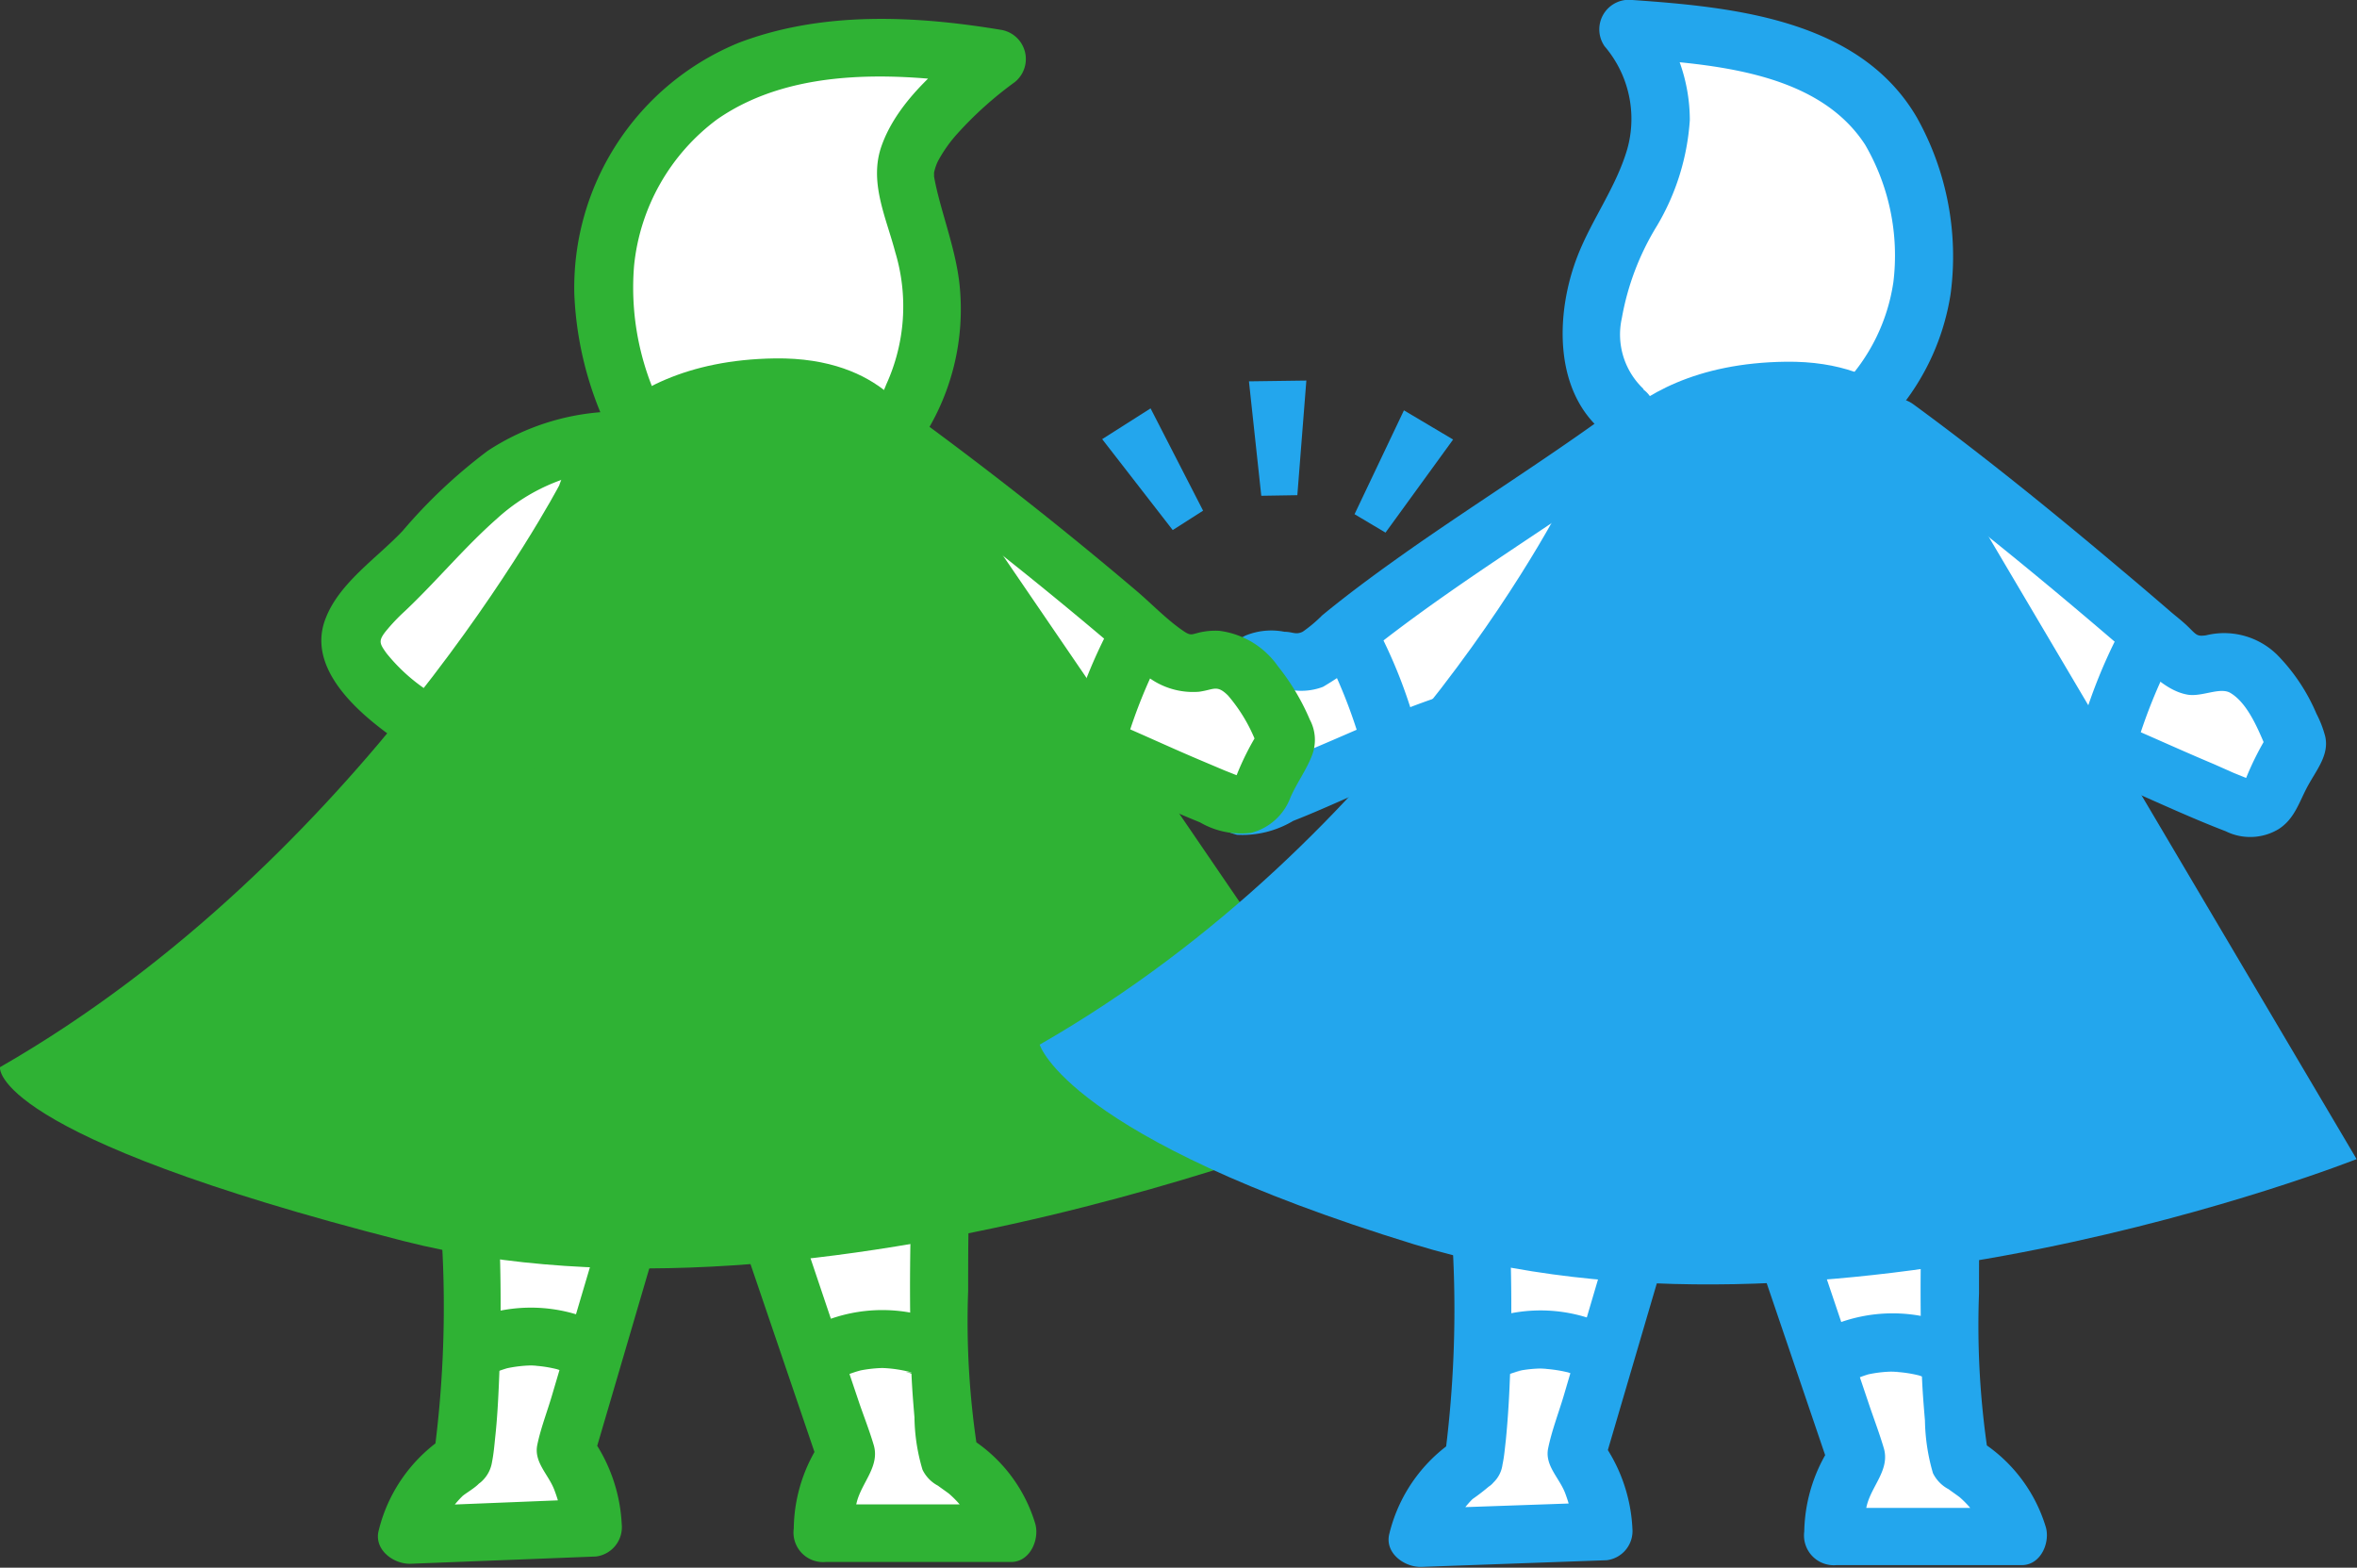 <svg xmlns="http://www.w3.org/2000/svg" viewBox="0 0 120.29 80"><rect x="0" y="0" width="120.29" height="80" fill="#333333" stroke="none"/><defs><style>.cls-1{fill:#fff;}.cls-2{fill:#23a6ed;}.cls-3{fill:#2fb234;}</style></defs><g id="レイヤー_2" data-name="レイヤー 2"><g id="レイヤー_1-2" data-name="レイヤー 1"><path class="cls-1" d="M85.86,35.63S63.6,42.42,62.45,40.12s-1.11-6.61,2.88-6.45S77.62,26.1,77.62,26.1s6.16-.33,3.89-7.56,2.85-9.49,2.85-9.49L83.08,1.47s9.58-1,13.08,5S93.83,22.1,93.83,22.1l13,7.26s4.44,4.31,6.35,4.46,5.61,1.17,4,4.18-2.67,3.26-2.67,3.26l-10.19-2.93"/><polygon class="cls-2" points="66.21 25.27 64.37 25.3 63.74 19.46 66.67 19.42 66.21 25.27"/><polygon class="cls-2" points="61.4 26.06 59.85 27.05 56.25 22.41 58.72 20.84 61.4 26.06"/><polygon class="cls-2" points="69.13 26.24 70.71 27.18 74.16 22.43 71.65 20.94 69.13 26.24"/><path class="cls-1" d="M75.58,62.83s.3,7.78-.38,11.8a6.38,6.38,0,0,0-2.82,3.89l9.45-.38s-.26-2.73-1.39-3.89l4-13.62"/><path class="cls-2" d="M74.1,63a57.89,57.89,0,0,1-.37,11.4l.91-1.15a8,8,0,0,0-3.73,5c-.27,1,.77,1.74,1.64,1.71L82,79.62A1.5,1.5,0,0,0,83.31,78a8.31,8.31,0,0,0-1.68-4.62l.28,1.12,4-13.62a1.49,1.49,0,0,0-1.23-1.7A1.53,1.53,0,0,0,83,60.39l-1.84,6.24-1.37,4.65c-.26.86-.6,1.75-.78,2.63s.57,1.5.87,2.29a8,8,0,0,1,.48,2.11l1.32-1.64L72.21,77l1.64,1.71a5.17,5.17,0,0,1,1.3-2.21,10.74,10.74,0,0,0,.88-.68c.13-.08,0,0-.28.15a1,1,0,0,0,.47-.32,1.53,1.53,0,0,0,.46-.91c.09-.41.12-.83.17-1.24.09-.91.15-1.82.19-2.73.12-2.71.12-5.43,0-8.15-.08-1.91-3-1.57-3,.34Z"/><path class="cls-2" d="M76.78,70.22a6.27,6.27,0,0,1,.9-.29L77.3,70A6.52,6.52,0,0,1,79,69.84h-.4a7.08,7.08,0,0,1,1.64.25l-.37-.1a4,4,0,0,1,.45.15,1.49,1.49,0,1,0,1.2-2.72,7.93,7.93,0,0,0-5.79,0,1.49,1.49,0,0,0,1.1,2.76Z"/><path class="cls-1" d="M99.61,60.48s-.42,10.15.43,14.14a6.4,6.4,0,0,1,3,3.77H93.55s.16-2.73,1.23-3.94L90.21,61"/><path class="cls-2" d="M98.14,60.24c-.13,3.06-.16,6.13-.07,9.18,0,1,.08,2,.17,3.07a10.13,10.13,0,0,0,.41,2.69,1.84,1.84,0,0,0,.91.87c-.43-.26.34.26.47.37a5.36,5.36,0,0,1,1.6,2.53l1.21-2H93.38L95,78.64a10.35,10.35,0,0,1,.28-1.84c.26-1,1.18-1.82.86-2.9-.21-.71-.47-1.4-.71-2.1l-3-8.9-.83-2.45c-.62-1.81-3.38-.7-2.77,1.11L93.4,75l.22-1.48a8.23,8.23,0,0,0-1.54,4.64,1.52,1.52,0,0,0,1.64,1.71h9.46c1,0,1.48-1.21,1.21-2a7.87,7.87,0,0,0-3.75-4.58l.87,1.2A43.54,43.54,0,0,1,101,66c0-1.92,0-3.45.1-5.29A1.53,1.53,0,0,0,99.84,59a1.49,1.49,0,0,0-1.7,1.23Z"/><path class="cls-2" d="M99.37,67.52a8,8,0,0,0-5.79.09,1.49,1.49,0,0,0,1.1,2.77,6.4,6.4,0,0,1,.9-.31l-.38.1A6.22,6.22,0,0,1,96.92,70h-.4a6.45,6.45,0,0,1,1.64.25l-.37-.11.38.13a1.52,1.52,0,0,0,2-.76,1.5,1.5,0,0,0-.76-2Z"/><path class="cls-2" d="M83.89,19.86a3.82,3.82,0,0,1-1.12-3.62,13.44,13.44,0,0,1,1.79-4.71,12.11,12.11,0,0,0,1.68-5.4,8.72,8.72,0,0,0-2-5.55L82.85,2.94c4.13.32,9.82.56,12.34,4.45a11.25,11.25,0,0,1,1.44,7A9.61,9.61,0,0,1,94,19.71c-1.3,1.41,1,3.26,2.32,1.85A12.2,12.2,0,0,0,99.55,15,14.51,14.51,0,0,0,97.83,6c-2.91-5-9.34-5.64-14.52-6a1.51,1.51,0,0,0-1.42,2.36A5.7,5.7,0,0,1,83.05,7.6c-.56,1.93-1.8,3.58-2.53,5.44C79.36,16,79.26,20.12,82,22.18c1.53,1.14,3.39-1.18,1.85-2.32Z"/><path class="cls-2" d="M95.77,23c4.44,3.26,8.7,6.77,12.88,10.37.89.77,1.83,1.88,3,2.08.72.12,1.63-.39,2.16-.1,1,.58,1.55,2.17,2,3.19l0-1.15a15,15,0,0,0-1.17,2.29q-.25.5.09.06l-.74-.3L113,39c-1.62-.68-3.23-1.42-4.85-2.11a34,34,0,0,0-9.16-2.69c-1.9-.24-2.36,2.7-.46,2.94a34.81,34.81,0,0,1,9.74,3c1.77.77,3.52,1.59,5.32,2.28a2.81,2.81,0,0,0,2.7-.11c.84-.54,1.05-1.41,1.51-2.24s1.07-1.56.87-2.48a5.54,5.54,0,0,0-.45-1.17,9.65,9.65,0,0,0-2-3,3.86,3.86,0,0,0-3.63-1c-.44.06-.48,0-.85-.37s-.71-.61-1.06-.92c-.78-.67-1.56-1.34-2.35-2-3.47-2.93-7-5.8-10.67-8.49-1.54-1.13-3.4,1.19-1.85,2.33Z"/><path class="cls-2" d="M108.07,32.45a26.89,26.89,0,0,0-1.72,4.24,1.66,1.66,0,0,0,0,1.16,1.58,1.58,0,0,0,.78.81,1.55,1.55,0,0,0,1.16,0,1.43,1.43,0,0,0,.8-.78,26.89,26.89,0,0,1,1.72-4.24,1.48,1.48,0,0,0-.75-2,1.53,1.53,0,0,0-2,.75Z"/><path class="cls-2" d="M81.75,21.36c-3.13,2.25-6.39,4.31-9.55,6.51C70.59,29,69,30.15,67.48,31.4a7.1,7.1,0,0,1-1,.84c-.36.17-.51,0-.93,0a3.46,3.46,0,0,0-2,.2,6.41,6.41,0,0,0-2.84,3c-.59,1.07-1.23,2.2-.66,3.4.3.63.68,1.21,1,1.85a2.94,2.94,0,0,0,2.08,1.91A5.05,5.05,0,0,0,66,41.89c1-.39,1.91-.8,2.85-1.21C72.44,39.11,76,37.57,80,37.09a1.49,1.49,0,0,0-.33-3,34.94,34.94,0,0,0-9.34,2.68c-1.57.67-3.13,1.37-4.71,2a5.8,5.8,0,0,0-1.43.58c-.42,0-.49.16-.21.41-.07-.19-.15-.39-.23-.58-.31-.68-.74-1.29-1-2l0,1.15c.38-1,1-2.84,2.05-3.25.3-.12.52,0,.86.08a3.11,3.11,0,0,0,1.86-.11,15.47,15.47,0,0,0,3-2.3c4.2-3.26,8.78-6,13.09-9.1,1.55-1.12-.22-3.5-1.78-2.38Z"/><path class="cls-2" d="M67.7,33.48a26.31,26.31,0,0,1,1.69,4.25,1.51,1.51,0,0,0,.78.81,1.55,1.55,0,0,0,1.16,0,1.52,1.52,0,0,0,.8-.78,1.6,1.6,0,0,0,0-1.16,25.42,25.42,0,0,0-1.69-4.25,1.52,1.52,0,0,0-.78-.8,1.48,1.48,0,0,0-1.15,0,1.51,1.51,0,0,0-.83,1.93Z"/><path class="cls-1" d="M49.77,38.16s13.51,4.26,14.68,2,.9-5.71-2.85-6.48S46.29,23.54,46.29,23.54s1.93-8,.92-11.44.2-6.34,2-7.74L50.94,3S39.15-.43,35.44,4.84s-5.12,4.56-5,11.08,3,5.81,3,5.81-6.3,1.13-10.05,4.72-6.87,5.76-5.48,7.2,5.62,5.48,5.62,5.48"/><path class="cls-1" d="M24,62.66s.3,7.78-.38,11.81a6.37,6.37,0,0,0-2.82,3.88L30.26,78s-.27-2.73-1.4-3.9l4-13.62"/><path class="cls-3" d="M22.52,62.83a57.14,57.14,0,0,1-.37,11.4l.92-1.14a8,8,0,0,0-3.74,5c-.27,1,.78,1.75,1.64,1.71l9.45-.37a1.51,1.51,0,0,0,1.31-1.65,8.35,8.35,0,0,0-1.67-4.61l.27,1.12,4-13.63A1.49,1.49,0,0,0,33.12,59a1.52,1.52,0,0,0-1.7,1.24l-1.85,6.24L28.2,71.11c-.25.87-.6,1.75-.78,2.63s.57,1.5.87,2.29a8,8,0,0,1,.49,2.11l1.31-1.64-9.45.38,1.63,1.71a5.13,5.13,0,0,1,1.31-2.22c.12-.13.66-.43.88-.68l-.28.16a1.27,1.27,0,0,0,.47-.32,1.68,1.68,0,0,0,.46-.92c.08-.4.12-.83.16-1.24.1-.9.15-1.81.19-2.72.12-2.71.12-5.44,0-8.15-.07-1.92-3-1.57-3,.33Z"/><path class="cls-3" d="M25.21,70.06a6.78,6.78,0,0,1,.9-.3l-.39.1a6.52,6.52,0,0,1,1.65-.18H27a6.45,6.45,0,0,1,1.64.25l-.37-.11.45.15a1.49,1.49,0,0,0,1.21-2.72,8,8,0,0,0-5.8.05,1.49,1.49,0,1,0,1.11,2.77Z"/><path class="cls-1" d="M48,60.31s-.42,10.15.43,14.15a6.32,6.32,0,0,1,3,3.77H42s.15-2.74,1.23-3.95L38.63,60.84"/><path class="cls-3" d="M46.56,60.08c-.12,3.05-.16,6.12-.06,9.18,0,1,.08,2,.17,3.07A9.73,9.73,0,0,0,47.08,75a1.81,1.81,0,0,0,.9.87c-.43-.26.34.26.47.37a5.26,5.26,0,0,1,1.6,2.53l1.22-2H41.81l1.63,1.71a10.37,10.37,0,0,1,.29-1.84c.26-1,1.18-1.82.86-2.9-.21-.71-.48-1.4-.72-2.09l-3-8.91L40,60.29c-.62-1.81-3.38-.71-2.76,1.1l4.58,13.45.22-1.48A8.12,8.12,0,0,0,40.51,78a1.51,1.51,0,0,0,1.63,1.71H51.6c1,0,1.48-1.21,1.22-2a7.79,7.79,0,0,0-3.76-4.58l.88,1.19a42.72,42.72,0,0,1-.53-8.46c0-1.91,0-3.45.09-5.29a1.54,1.54,0,0,0-1.24-1.7,1.5,1.5,0,0,0-1.7,1.24Z"/><path class="cls-3" d="M47.8,67.35a8,8,0,0,0-5.8.1,1.49,1.49,0,1,0,1.11,2.76,6.78,6.78,0,0,1,.9-.3l-.39.09a6.7,6.7,0,0,1,1.73-.19H45a6.6,6.6,0,0,1,1.64.26L46.22,70l.37.12a1.49,1.49,0,0,0,1.21-2.72Z"/><path class="cls-3" d="M39.62,26.83c1.34-.5,2.8-.68,4.09-1.28a7.87,7.87,0,0,0,3.25-3,12.07,12.07,0,0,0,2-8.12c-.22-1.88-1-3.77-1.29-5.42,0-.08,0-.17,0-.26,0,.19,0,.21,0,.06a2.54,2.54,0,0,1,.19-.57,7.1,7.1,0,0,1,1-1.42,18.79,18.79,0,0,1,2.93-2.63,1.51,1.51,0,0,0-.66-2.66C46.75.8,42,.55,37.71,2.18A13.51,13.51,0,0,0,29.31,15a17.76,17.76,0,0,0,2.77,8.81,1.49,1.49,0,0,0,2.08.31,1.52,1.52,0,0,0,.3-2.08,13.7,13.7,0,0,1-2.1-8.48A10.62,10.62,0,0,1,36.6,6.09c4-2.78,9.54-2.37,14.1-1.67l-.65-2.66C48.12,3.22,45.84,5.08,45,7.42c-.67,1.85.22,3.66.69,5.45a9.58,9.58,0,0,1-.46,6.75,6.48,6.48,0,0,1-2.72,3.22c-1.25.57-2.68.75-4,1.23-1.8.66-.69,3.43,1.1,2.76Z"/><path class="cls-3" d="M28.54,24.77s1.93-6.35,11-6.48c5.66-.08,7.15,3.48,7.15,3.48L70.54,56.68S41.81,68.75,20.59,63.33,0,54.46,0,54.46C18.55,43.81,28.54,24.77,28.54,24.77Z"/><path class="cls-3" d="M31.34,21A12.24,12.24,0,0,0,24.9,23a26.71,26.71,0,0,0-4.35,4.09c-1.29,1.37-3.22,2.64-3.92,4.44-1,2.47,1.47,4.69,3.28,6,1,.72,2.1,1.38,3.13,2.1a8.21,8.21,0,0,1,2.29,2c1.07,1.59,3.45-.19,2.39-1.78-1.32-1.95-3.68-3.11-5.57-4.4a9.13,9.13,0,0,1-2.43-2.12c-.35-.49-.41-.62-.06-1.08a9.67,9.67,0,0,1,1-1.06c1.62-1.53,3.05-3.27,4.71-4.73a9.69,9.69,0,0,1,6.35-2.53c1.91-.07,1.57-3-.34-3Z"/><path class="cls-3" d="M44.94,23.59Q51.66,28.53,58,34a3.83,3.83,0,0,0,3.2,1.3c.77-.11.9-.37,1.47.19a8.3,8.3,0,0,1,1.62,2.92l0-1.16a13.75,13.75,0,0,0-1.17,2.29q-.27.49.09.06l-.73-.29-1.37-.58c-1.53-.65-3-1.34-4.57-2A34,34,0,0,0,47.37,34c-1.9-.24-2.37,2.7-.47,2.94a33.1,33.1,0,0,1,9.26,2.83c1.69.74,3.38,1.5,5.09,2.2a4.16,4.16,0,0,0,2.61.53,2.92,2.92,0,0,0,2-1.81c.32-.73.8-1.38,1.09-2.12a2.19,2.19,0,0,0-.1-1.84A11.66,11.66,0,0,0,65.22,34a4.31,4.31,0,0,0-3-1.81,3.65,3.65,0,0,0-.93.07c-.5.11-.5.21-.91-.07-.89-.61-1.67-1.45-2.5-2.14q-5.38-4.56-11.07-8.73c-1.54-1.13-3.41,1.19-1.86,2.32Z"/><path class="cls-3" d="M56.5,32.29a26,26,0,0,0-1.72,4.24,1.63,1.63,0,0,0,0,1.15,1.48,1.48,0,0,0,1.93.83,1.44,1.44,0,0,0,.81-.78,26,26,0,0,1,1.72-4.24,1.5,1.5,0,0,0-.76-2,1.52,1.52,0,0,0-2,.76Z"/><path class="cls-2" d="M80.12,24.93s1.93-6.35,11-6.47c5.67-.08,7.15,3.48,7.15,3.48l22,37.21S93.11,69.93,72.17,63.5C54.46,58.06,53.06,53.31,53.06,53.31,71.61,42.66,80.12,24.93,80.12,24.93Z"/></g></g></svg>